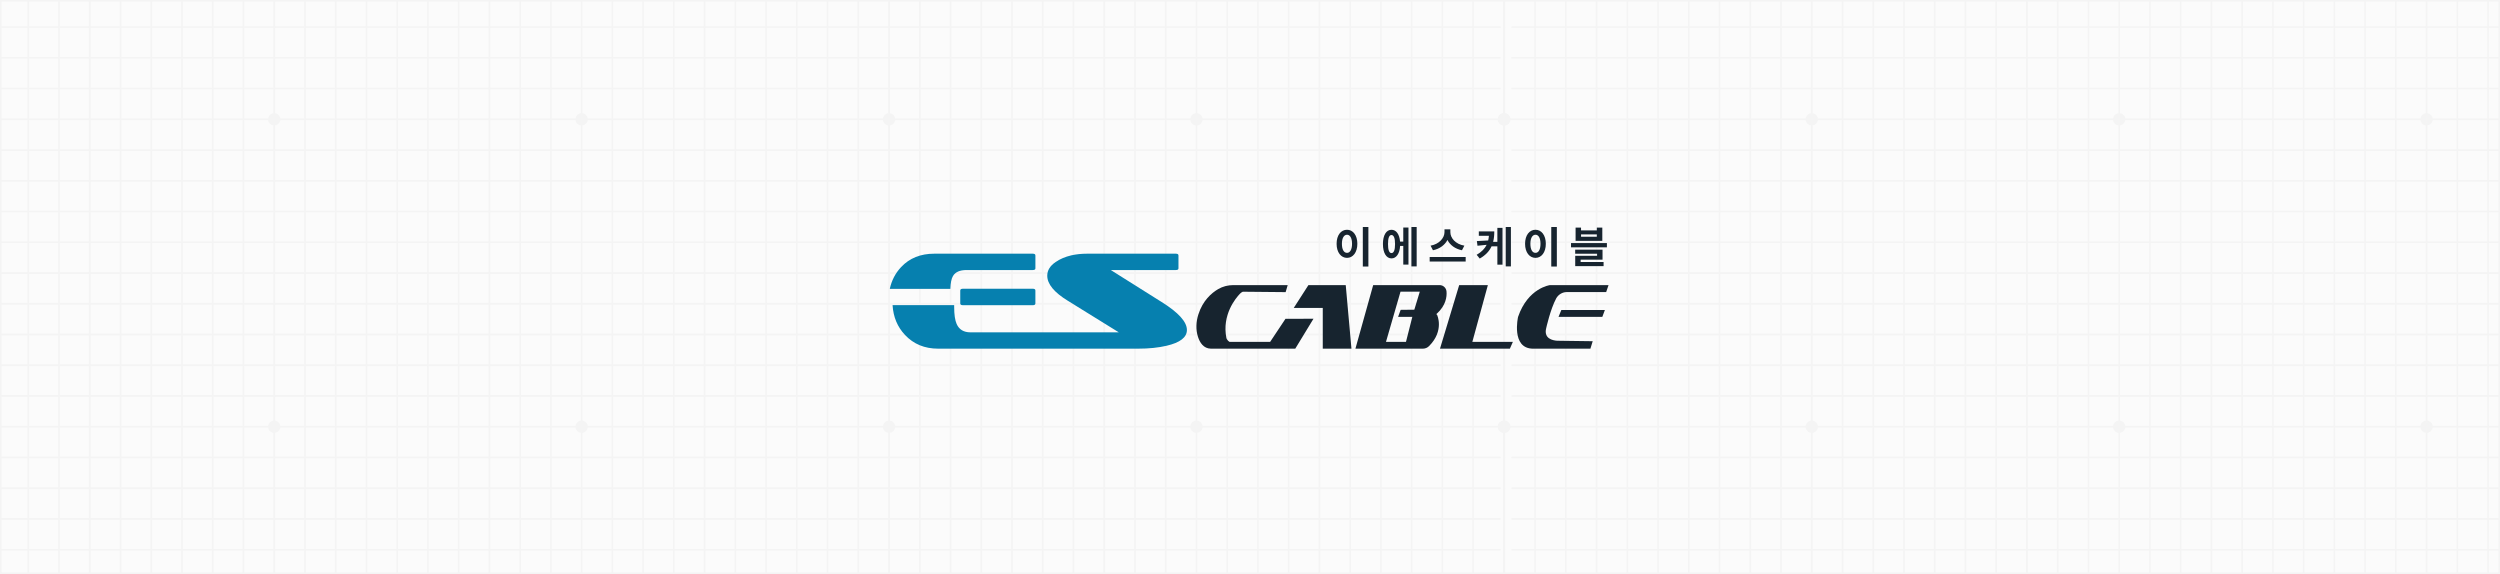 <svg width="1520" height="349" viewBox="0 0 1520 349" fill="none" xmlns="http://www.w3.org/2000/svg">
<rect x="0" y="0" width="1520" height="349" fill="#333333" stroke="none"/>
<g clip-path="url(#clip0_17_710)">
<rect width="1520" height="349" fill="#FBFBFB"/>
<g clip-path="url(#clip1_17_710)">
<path d="M-15.506 16.477H912.009" stroke="#F4F4F4" stroke-linecap="round" stroke-linejoin="round"/>
<circle cx="914.346" cy="16.477" r="0.467" fill="#F4F4F4"/>
<path d="M-15.506 35.167H912.009" stroke="#F4F4F4" stroke-linecap="round" stroke-linejoin="round"/>
<circle cx="914.346" cy="35.167" r="0.467" fill="#F4F4F4"/>
<path d="M-15.506 53.857H912.009" stroke="#F4F4F4" stroke-linecap="round" stroke-linejoin="round"/>
<circle cx="914.346" cy="53.857" r="0.467" fill="#F4F4F4"/>
<path d="M-20.179 72.548H914.345" stroke="#F4F4F4" stroke-miterlimit="10"/>
<path d="M-15.506 91.238H912.009" stroke="#F4F4F4" stroke-linecap="round" stroke-linejoin="round"/>
<circle cx="914.346" cy="91.238" r="0.467" fill="#F4F4F4"/>
<path d="M-15.506 109.929H912.009" stroke="#F4F4F4" stroke-linecap="round" stroke-linejoin="round"/>
<circle cx="914.346" cy="109.929" r="0.467" fill="#F4F4F4"/>
<path d="M-15.506 128.619H912.009" stroke="#F4F4F4" stroke-linecap="round" stroke-linejoin="round"/>
<circle cx="914.346" cy="128.619" r="0.467" fill="#F4F4F4"/>
<path d="M-15.506 147.31H912.009" stroke="#F4F4F4" stroke-linecap="round" stroke-linejoin="round"/>
<circle cx="914.346" cy="147.31" r="0.467" fill="#F4F4F4"/>
<path d="M-15.506 166H912.009" stroke="#F4F4F4" stroke-linecap="round" stroke-linejoin="round"/>
<circle cx="914.346" cy="166" r="0.467" fill="#F4F4F4"/>
<path d="M-15.506 184.691H912.009" stroke="#F4F4F4" stroke-linecap="round" stroke-linejoin="round"/>
<circle cx="914.346" cy="184.691" r="0.467" fill="#F4F4F4"/>
<path d="M-15.506 203.381H912.009" stroke="#F4F4F4" stroke-linecap="round" stroke-linejoin="round"/>
<circle cx="914.346" cy="203.381" r="0.467" fill="#F4F4F4"/>
<path d="M-15.506 222.072H912.009" stroke="#F4F4F4" stroke-linecap="round" stroke-linejoin="round"/>
<circle cx="914.346" cy="222.072" r="0.467" fill="#F4F4F4"/>
<path d="M-15.506 240.762H912.009" stroke="#F4F4F4" stroke-linecap="round" stroke-linejoin="round"/>
<circle cx="914.346" cy="240.762" r="0.467" fill="#F4F4F4"/>
<path d="M-20.179 259.453H914.345" stroke="#F4F4F4" stroke-miterlimit="10"/>
<path d="M-15.506 278.143H912.009" stroke="#F4F4F4" stroke-linecap="round" stroke-linejoin="round"/>
<circle cx="914.346" cy="278.143" r="0.467" fill="#F4F4F4"/>
<path d="M-15.506 296.833H912.009" stroke="#F4F4F4" stroke-linecap="round" stroke-linejoin="round"/>
<circle cx="914.346" cy="296.833" r="0.467" fill="#F4F4F4"/>
<path d="M-15.506 315.524H912.009" stroke="#F4F4F4" stroke-linecap="round" stroke-linejoin="round"/>
<circle cx="914.346" cy="315.524" r="0.467" fill="#F4F4F4"/>
<path d="M-15.506 334.214H912.009" stroke="#F4F4F4" stroke-linecap="round" stroke-linejoin="round"/>
<circle cx="914.346" cy="334.214" r="0.467" fill="#F4F4F4"/>
<path d="M17.203 628.59V-298.925" stroke="#F4F4F4" stroke-linecap="round" stroke-linejoin="round"/>
<path d="M35.893 628.59V-298.925" stroke="#F4F4F4" stroke-linecap="round" stroke-linejoin="round"/>
<path d="M54.584 628.59V-298.925" stroke="#F4F4F4" stroke-linecap="round" stroke-linejoin="round"/>
<path d="M73.273 628.59V-298.925" stroke="#F4F4F4" stroke-linecap="round" stroke-linejoin="round"/>
<path d="M91.965 628.59V-298.925" stroke="#F4F4F4" stroke-linecap="round" stroke-linejoin="round"/>
<path d="M110.654 628.59V-298.925" stroke="#F4F4F4" stroke-linecap="round" stroke-linejoin="round"/>
<path d="M129.346 628.59V-298.925" stroke="#F4F4F4" stroke-linecap="round" stroke-linejoin="round"/>
<path d="M148.035 628.59V-298.925" stroke="#F4F4F4" stroke-linecap="round" stroke-linejoin="round"/>
<path d="M166.727 633.262V-301.262" stroke="#F4F4F4" stroke-miterlimit="10"/>
<path d="M185.418 628.59V-298.925" stroke="#F4F4F4" stroke-linecap="round" stroke-linejoin="round"/>
<path d="M204.107 628.59V-298.925" stroke="#F4F4F4" stroke-linecap="round" stroke-linejoin="round"/>
<path d="M222.799 628.59V-298.925" stroke="#F4F4F4" stroke-linecap="round" stroke-linejoin="round"/>
<path d="M241.488 628.59V-298.925" stroke="#F4F4F4" stroke-linecap="round" stroke-linejoin="round"/>
<path d="M260.18 628.59V-298.925" stroke="#F4F4F4" stroke-linecap="round" stroke-linejoin="round"/>
<path d="M278.869 628.59V-298.925" stroke="#F4F4F4" stroke-linecap="round" stroke-linejoin="round"/>
<path d="M297.561 628.59V-298.925" stroke="#F4F4F4" stroke-linecap="round" stroke-linejoin="round"/>
<path d="M316.25 628.59V-298.925" stroke="#F4F4F4" stroke-linecap="round" stroke-linejoin="round"/>
<path d="M334.941 628.59V-298.925" stroke="#F4F4F4" stroke-linecap="round" stroke-linejoin="round"/>
<path d="M353.631 633.262V-301.262" stroke="#F4F4F4" stroke-miterlimit="10"/>
<path d="M372.322 628.59V-298.925" stroke="#F4F4F4" stroke-linecap="round" stroke-linejoin="round"/>
<path d="M391.012 628.59V-298.925" stroke="#F4F4F4" stroke-linecap="round" stroke-linejoin="round"/>
<path d="M409.703 628.59V-298.925" stroke="#F4F4F4" stroke-linecap="round" stroke-linejoin="round"/>
<path d="M428.393 628.59V-298.925" stroke="#F4F4F4" stroke-linecap="round" stroke-linejoin="round"/>
<path d="M447.084 628.59V-298.925" stroke="#F4F4F4" stroke-linecap="round" stroke-linejoin="round"/>
<path d="M465.773 628.59V-298.925" stroke="#F4F4F4" stroke-linecap="round" stroke-linejoin="round"/>
<path d="M484.465 628.59V-298.925" stroke="#F4F4F4" stroke-linecap="round" stroke-linejoin="round"/>
<path d="M503.154 628.59V-298.925" stroke="#F4F4F4" stroke-linecap="round" stroke-linejoin="round"/>
<path d="M521.846 628.59V-298.925" stroke="#F4F4F4" stroke-linecap="round" stroke-linejoin="round"/>
<path d="M540.537 633.262V-301.262" stroke="#F4F4F4" stroke-miterlimit="10"/>
<path d="M559.227 628.59V-298.925" stroke="#F4F4F4" stroke-linecap="round" stroke-linejoin="round"/>
<path d="M577.918 628.59V-298.925" stroke="#F4F4F4" stroke-linecap="round" stroke-linejoin="round"/>
<path d="M596.607 628.59V-298.925" stroke="#F4F4F4" stroke-linecap="round" stroke-linejoin="round"/>
<path d="M615.299 628.59V-298.925" stroke="#F4F4F4" stroke-linecap="round" stroke-linejoin="round"/>
<path d="M633.988 628.59V-298.925" stroke="#F4F4F4" stroke-linecap="round" stroke-linejoin="round"/>
<path d="M652.68 628.59V-298.925" stroke="#F4F4F4" stroke-linecap="round" stroke-linejoin="round"/>
<path d="M671.369 628.59V-298.925" stroke="#F4F4F4" stroke-linecap="round" stroke-linejoin="round"/>
<path d="M690.061 628.59V-298.925" stroke="#F4F4F4" stroke-linecap="round" stroke-linejoin="round"/>
<path d="M708.75 628.59V-298.925" stroke="#F4F4F4" stroke-linecap="round" stroke-linejoin="round"/>
<path d="M727.441 633.262V-301.262" stroke="#F4F4F4" stroke-miterlimit="10"/>
<path d="M746.131 628.59V-298.925" stroke="#F4F4F4" stroke-linecap="round" stroke-linejoin="round"/>
<path d="M764.822 628.59V-298.925" stroke="#F4F4F4" stroke-linecap="round" stroke-linejoin="round"/>
<path d="M783.512 628.59V-298.925" stroke="#F4F4F4" stroke-linecap="round" stroke-linejoin="round"/>
<path d="M802.203 628.59V-298.925" stroke="#F4F4F4" stroke-linecap="round" stroke-linejoin="round"/>
<path d="M820.893 628.59V-298.925" stroke="#F4F4F4" stroke-linecap="round" stroke-linejoin="round"/>
<path d="M839.584 628.59V-298.925" stroke="#F4F4F4" stroke-linecap="round" stroke-linejoin="round"/>
<path d="M858.273 628.59V-298.925" stroke="#F4F4F4" stroke-linecap="round" stroke-linejoin="round"/>
<path d="M876.965 628.59V-298.925" stroke="#F4F4F4" stroke-linecap="round" stroke-linejoin="round"/>
<path d="M895.654 628.59V-298.925" stroke="#F4F4F4" stroke-linecap="round" stroke-linejoin="round"/>
<path d="M914.346 633.262V-301.262" stroke="#F4F4F4" stroke-miterlimit="10"/>
<path d="M914.346 633.262V-301.262" stroke="#F4F4F4" stroke-miterlimit="10"/>
<path d="M166.726 76.286C168.791 76.286 170.464 74.612 170.464 72.548C170.464 70.483 168.791 68.81 166.726 68.81C164.662 68.81 162.988 70.483 162.988 72.548C162.988 74.612 164.662 76.286 166.726 76.286Z" fill="#F4F4F4"/>
<path d="M166.726 263.191C168.791 263.191 170.464 261.517 170.464 259.452C170.464 257.388 168.791 255.714 166.726 255.714C164.662 255.714 162.988 257.388 162.988 259.452C162.988 261.517 164.662 263.191 166.726 263.191Z" fill="#F4F4F4"/>
<path d="M353.631 76.286C355.695 76.286 357.369 74.612 357.369 72.548C357.369 70.483 355.695 68.81 353.631 68.81C351.566 68.81 349.893 70.483 349.893 72.548C349.893 74.612 351.566 76.286 353.631 76.286Z" fill="#F4F4F4"/>
<path d="M353.631 263.191C355.695 263.191 357.369 261.517 357.369 259.452C357.369 257.388 355.695 255.714 353.631 255.714C351.566 255.714 349.893 257.388 349.893 259.452C349.893 261.517 351.566 263.191 353.631 263.191Z" fill="#F4F4F4"/>
<path d="M540.537 76.286C542.601 76.286 544.275 74.612 544.275 72.548C544.275 70.483 542.601 68.81 540.537 68.81C538.472 68.81 536.799 70.483 536.799 72.548C536.799 74.612 538.472 76.286 540.537 76.286Z" fill="#F4F4F4"/>
<path d="M540.537 263.191C542.601 263.191 544.275 261.517 544.275 259.452C544.275 257.388 542.601 255.714 540.537 255.714C538.472 255.714 536.799 257.388 536.799 259.452C536.799 261.517 538.472 263.191 540.537 263.191Z" fill="#F4F4F4"/>
<path d="M727.441 76.286C729.506 76.286 731.179 74.612 731.179 72.548C731.179 70.483 729.506 68.81 727.441 68.81C725.377 68.81 723.703 70.483 723.703 72.548C723.703 74.612 725.377 76.286 727.441 76.286Z" fill="#F4F4F4"/>
<path d="M727.441 263.191C729.506 263.191 731.179 261.517 731.179 259.452C731.179 257.388 729.506 255.714 727.441 255.714C725.377 255.714 723.703 257.388 723.703 259.452C723.703 261.517 725.377 263.191 727.441 263.191Z" fill="#F4F4F4"/>
<path d="M914.346 76.286C916.41 76.286 918.084 74.612 918.084 72.548C918.084 70.483 916.41 68.81 914.346 68.81C912.281 68.81 910.607 70.483 910.607 72.548C910.607 74.612 912.281 76.286 914.346 76.286Z" fill="#F4F4F4"/>
<path d="M914.346 263.191C916.41 263.191 918.084 261.517 918.084 259.452C918.084 257.388 916.41 255.714 914.346 255.714C912.281 255.714 910.607 257.388 910.607 259.452C910.607 261.517 912.281 263.191 914.346 263.191Z" fill="#F4F4F4"/>
</g>
<g clip-path="url(#clip2_17_710)">
<circle cx="914.655" cy="16.477" r="0.467" fill="#F4F4F4"/>
<path d="M919.328 16.477H1846.84" stroke="#F4F4F4" stroke-linecap="round" stroke-linejoin="round"/>
<circle cx="914.655" cy="35.167" r="0.467" fill="#F4F4F4"/>
<path d="M919.328 35.167H1846.84" stroke="#F4F4F4" stroke-linecap="round" stroke-linejoin="round"/>
<circle cx="914.655" cy="53.857" r="0.467" fill="#F4F4F4"/>
<path d="M919.328 53.857H1846.84" stroke="#F4F4F4" stroke-linecap="round" stroke-linejoin="round"/>
<path d="M914.654 72.548H1849.18" stroke="#F4F4F4" stroke-miterlimit="10"/>
<circle cx="914.655" cy="91.238" r="0.467" fill="#F4F4F4"/>
<path d="M919.328 91.238H1846.84" stroke="#F4F4F4" stroke-linecap="round" stroke-linejoin="round"/>
<circle cx="914.655" cy="109.929" r="0.467" fill="#F4F4F4"/>
<path d="M919.328 109.929H1846.84" stroke="#F4F4F4" stroke-linecap="round" stroke-linejoin="round"/>
<circle cx="914.655" cy="128.619" r="0.467" fill="#F4F4F4"/>
<path d="M919.328 128.619H1846.84" stroke="#F4F4F4" stroke-linecap="round" stroke-linejoin="round"/>
<circle cx="914.655" cy="147.31" r="0.467" fill="#F4F4F4"/>
<path d="M919.328 147.31H1846.84" stroke="#F4F4F4" stroke-linecap="round" stroke-linejoin="round"/>
<circle cx="914.655" cy="166" r="0.467" fill="#F4F4F4"/>
<path d="M919.328 166H1846.84" stroke="#F4F4F4" stroke-linecap="round" stroke-linejoin="round"/>
<circle cx="914.655" cy="184.691" r="0.467" fill="#F4F4F4"/>
<path d="M919.328 184.691H1846.84" stroke="#F4F4F4" stroke-linecap="round" stroke-linejoin="round"/>
<circle cx="914.655" cy="203.381" r="0.467" fill="#F4F4F4"/>
<path d="M919.328 203.381H1846.84" stroke="#F4F4F4" stroke-linecap="round" stroke-linejoin="round"/>
<circle cx="914.655" cy="222.072" r="0.467" fill="#F4F4F4"/>
<path d="M919.328 222.072H1846.84" stroke="#F4F4F4" stroke-linecap="round" stroke-linejoin="round"/>
<circle cx="914.655" cy="240.762" r="0.467" fill="#F4F4F4"/>
<path d="M919.328 240.762H1846.84" stroke="#F4F4F4" stroke-linecap="round" stroke-linejoin="round"/>
<path d="M914.654 259.453H1849.18" stroke="#F4F4F4" stroke-miterlimit="10"/>
<circle cx="914.655" cy="278.143" r="0.467" fill="#F4F4F4"/>
<path d="M919.328 278.143H1846.84" stroke="#F4F4F4" stroke-linecap="round" stroke-linejoin="round"/>
<circle cx="914.655" cy="296.833" r="0.467" fill="#F4F4F4"/>
<path d="M919.328 296.833H1846.84" stroke="#F4F4F4" stroke-linecap="round" stroke-linejoin="round"/>
<circle cx="914.655" cy="315.524" r="0.467" fill="#F4F4F4"/>
<path d="M919.328 315.524H1846.84" stroke="#F4F4F4" stroke-linecap="round" stroke-linejoin="round"/>
<circle cx="914.655" cy="334.214" r="0.467" fill="#F4F4F4"/>
<path d="M919.328 334.214H1846.84" stroke="#F4F4F4" stroke-linecap="round" stroke-linejoin="round"/>
<path d="M914.654 633.262V-301.262" stroke="#F4F4F4" stroke-miterlimit="10"/>
<path d="M933.344 628.59V-298.925" stroke="#F4F4F4" stroke-linecap="round" stroke-linejoin="round"/>
<path d="M952.035 628.59V-298.925" stroke="#F4F4F4" stroke-linecap="round" stroke-linejoin="round"/>
<path d="M970.725 628.59V-298.925" stroke="#F4F4F4" stroke-linecap="round" stroke-linejoin="round"/>
<path d="M989.416 628.59V-298.925" stroke="#F4F4F4" stroke-linecap="round" stroke-linejoin="round"/>
<path d="M1008.11 628.59V-298.925" stroke="#F4F4F4" stroke-linecap="round" stroke-linejoin="round"/>
<path d="M1026.8 628.59V-298.925" stroke="#F4F4F4" stroke-linecap="round" stroke-linejoin="round"/>
<path d="M1045.49 628.59V-298.925" stroke="#F4F4F4" stroke-linecap="round" stroke-linejoin="round"/>
<path d="M1064.18 628.59V-298.925" stroke="#F4F4F4" stroke-linecap="round" stroke-linejoin="round"/>
<path d="M1082.87 628.59V-298.925" stroke="#F4F4F4" stroke-linecap="round" stroke-linejoin="round"/>
<path d="M1101.56 633.262V-301.262" stroke="#F4F4F4" stroke-miterlimit="10"/>
<path d="M1120.25 628.59V-298.925" stroke="#F4F4F4" stroke-linecap="round" stroke-linejoin="round"/>
<path d="M1138.94 628.59V-298.925" stroke="#F4F4F4" stroke-linecap="round" stroke-linejoin="round"/>
<path d="M1157.63 628.59V-298.925" stroke="#F4F4F4" stroke-linecap="round" stroke-linejoin="round"/>
<path d="M1176.32 628.59V-298.925" stroke="#F4F4F4" stroke-linecap="round" stroke-linejoin="round"/>
<path d="M1195.01 628.59V-298.925" stroke="#F4F4F4" stroke-linecap="round" stroke-linejoin="round"/>
<path d="M1213.7 628.59V-298.925" stroke="#F4F4F4" stroke-linecap="round" stroke-linejoin="round"/>
<path d="M1232.39 628.59V-298.925" stroke="#F4F4F4" stroke-linecap="round" stroke-linejoin="round"/>
<path d="M1251.08 628.59V-298.925" stroke="#F4F4F4" stroke-linecap="round" stroke-linejoin="round"/>
<path d="M1269.77 628.59V-298.925" stroke="#F4F4F4" stroke-linecap="round" stroke-linejoin="round"/>
<path d="M1288.46 633.262V-301.262" stroke="#F4F4F4" stroke-miterlimit="10"/>
<path d="M1307.15 628.59V-298.925" stroke="#F4F4F4" stroke-linecap="round" stroke-linejoin="round"/>
<path d="M1325.84 628.59V-298.925" stroke="#F4F4F4" stroke-linecap="round" stroke-linejoin="round"/>
<path d="M1344.54 628.59V-298.925" stroke="#F4F4F4" stroke-linecap="round" stroke-linejoin="round"/>
<path d="M1363.22 628.59V-298.925" stroke="#F4F4F4" stroke-linecap="round" stroke-linejoin="round"/>
<path d="M1381.92 628.59V-298.925" stroke="#F4F4F4" stroke-linecap="round" stroke-linejoin="round"/>
<path d="M1400.61 628.59V-298.925" stroke="#F4F4F4" stroke-linecap="round" stroke-linejoin="round"/>
<path d="M1419.3 628.59V-298.925" stroke="#F4F4F4" stroke-linecap="round" stroke-linejoin="round"/>
<path d="M1437.99 628.59V-298.925" stroke="#F4F4F4" stroke-linecap="round" stroke-linejoin="round"/>
<path d="M1456.68 628.59V-298.925" stroke="#F4F4F4" stroke-linecap="round" stroke-linejoin="round"/>
<path d="M1475.37 633.262V-301.262" stroke="#F4F4F4" stroke-miterlimit="10"/>
<path d="M1494.06 628.59V-298.925" stroke="#F4F4F4" stroke-linecap="round" stroke-linejoin="round"/>
<path d="M1512.75 628.59V-298.925" stroke="#F4F4F4" stroke-linecap="round" stroke-linejoin="round"/>
<path d="M1101.56 76.286C1103.62 76.286 1105.3 74.612 1105.3 72.548C1105.3 70.483 1103.62 68.81 1101.56 68.81C1099.49 68.81 1097.82 70.483 1097.82 72.548C1097.82 74.612 1099.49 76.286 1101.56 76.286Z" fill="#F4F4F4"/>
<path d="M1101.56 263.191C1103.62 263.191 1105.3 261.517 1105.3 259.452C1105.3 257.388 1103.62 255.714 1101.56 255.714C1099.49 255.714 1097.82 257.388 1097.82 259.452C1097.82 261.517 1099.49 263.191 1101.56 263.191Z" fill="#F4F4F4"/>
<path d="M1288.46 76.286C1290.53 76.286 1292.2 74.612 1292.2 72.548C1292.2 70.483 1290.53 68.81 1288.46 68.81C1286.4 68.81 1284.72 70.483 1284.72 72.548C1284.72 74.612 1286.4 76.286 1288.46 76.286Z" fill="#F4F4F4"/>
<path d="M1288.46 263.191C1290.53 263.191 1292.2 261.517 1292.2 259.452C1292.2 257.388 1290.53 255.714 1288.46 255.714C1286.4 255.714 1284.72 257.388 1284.72 259.452C1284.72 261.517 1286.4 263.191 1288.46 263.191Z" fill="#F4F4F4"/>
<path d="M1475.37 76.286C1477.43 76.286 1479.11 74.612 1479.11 72.548C1479.11 70.483 1477.43 68.81 1475.37 68.81C1473.3 68.81 1471.63 70.483 1471.63 72.548C1471.63 74.612 1473.3 76.286 1475.37 76.286Z" fill="#F4F4F4"/>
<path d="M1475.37 263.191C1477.43 263.191 1479.11 261.517 1479.11 259.452C1479.11 257.388 1477.43 255.714 1475.37 255.714C1473.3 255.714 1471.63 257.388 1471.63 259.452C1471.63 261.517 1473.3 263.191 1475.37 263.191Z" fill="#F4F4F4"/>
<path d="M914.654 76.286C916.719 76.286 918.392 74.612 918.392 72.548C918.392 70.483 916.719 68.81 914.654 68.81C912.59 68.81 910.916 70.483 910.916 72.548C910.916 74.612 912.59 76.286 914.654 76.286Z" fill="#F4F4F4"/>
<path d="M914.654 263.191C916.719 263.191 918.392 261.517 918.392 259.452C918.392 257.388 916.719 255.714 914.654 255.714C912.59 255.714 910.916 257.388 910.916 259.452C910.916 261.517 912.59 263.191 914.654 263.191Z" fill="#F4F4F4"/>
</g>
<g clip-path="url(#clip3_17_710)">
<path d="M706.273 183.625L675.365 164.181H714.923C715.99 164.181 716.511 163.848 716.511 163.173V155.34C716.511 154.611 715.981 154.243 714.923 154.243H660.92C657.564 154.243 654.37 154.575 651.347 155.25C647.596 156.149 644.429 157.498 641.854 159.297C638.436 161.6 636.731 164.37 636.731 167.634C636.731 172.689 640.903 177.761 649.247 182.87L680.237 202.062H590.05C585.959 202.062 583.159 200.38 581.652 197.008C580.647 194.759 580.136 191.288 580.136 186.566V185.523H542.678C543.126 192.754 545.647 198.797 550.25 203.654C555.454 209.212 562.174 211.991 570.401 211.991H691.999C698.549 211.991 704.318 211.389 709.297 210.219C717.515 208.295 721.643 205.111 721.643 200.623C721.643 195.686 716.52 190.011 706.273 183.616V183.625Z" fill="#0680AF"/>
<path d="M579.382 167.886C580.782 165.413 583.554 164.181 587.699 164.181H627.93C628.998 164.181 629.527 163.848 629.527 163.173V155.34C629.527 154.611 628.998 154.243 627.93 154.243H568.042C559.698 154.243 552.978 156.95 547.891 162.364C544.4 166.078 542.104 170.503 541 175.621H577.812C577.938 172.014 578.458 169.433 579.382 167.877V167.886Z" fill="#0680AF"/>
<path d="M627.921 175.549H585.51C584.388 175.549 583.832 175.909 583.832 176.637V184.471C583.832 185.199 584.388 185.568 585.51 185.568H627.921C628.979 185.568 629.518 185.199 629.518 184.471V176.637C629.518 175.909 628.988 175.549 627.921 175.549Z" fill="#0680AF"/>
<path d="M772.245 207.854H747.536C746.351 207.116 745.84 206.091 745.661 205.561C742.834 191.423 751.268 181.314 753.951 178.526C754.426 178.04 754.974 177.653 755.593 177.374H756.508L781.665 177.617L782.93 173.345H749.842C746.621 173.345 743.436 174.146 740.645 175.774C736.545 178.184 731.279 182.771 728.605 191.18C727.205 195.578 726.945 200.335 728.345 204.733C729.484 208.304 731.745 211.928 736.249 211.991H787.524L798.605 193.788L781.558 193.851L772.245 207.854Z" fill="#17242F"/>
<path d="M795.518 173.345L786.6 187.213H804.239V212H821.68L818.208 173.345H795.518Z" fill="#17242F"/>
<path d="M873.682 190.622C878.976 185.828 879.801 180.495 879.478 177.177C879.272 175 877.459 173.345 875.279 173.345H834.896L824.094 211.991H865.132C866.54 211.991 867.895 211.406 868.882 210.408C878.258 200.983 873.79 191.557 873.79 191.557L873.296 190.937M859.91 188.293L851.602 188.383L850.032 192.673H858.69L854.841 207.836H842.684L851.512 177.338H863.23L859.91 188.293Z" fill="#17242F"/>
<path d="M904.626 173.345H887.184L875.512 212H918.003L919.842 207.836H895.187L904.626 173.345Z" fill="#17242F"/>
<path d="M947.576 192.672H974.205L975.775 188.463H949.299L947.576 192.672Z" fill="#17242F"/>
<path d="M946.104 181.529C947.414 179.092 949.953 177.563 952.716 177.563H976.555L977.999 173.345L977.102 173.39L977.542 173.345H942.389C942.389 173.345 929.012 175 922.983 192.673C922.983 192.673 918.614 211.811 931.991 212H966.964L968.363 207.458L948.257 207.188L946.705 207.17C943.924 206.982 938.514 205.812 940.084 199.526C940.084 199.526 942.632 188.014 946.113 181.538L946.104 181.529Z" fill="#17242F"/>
<path d="M818.989 139.691C822.586 139.691 825.269 143 825.269 148.226C825.269 153.451 822.586 156.788 818.989 156.788C815.391 156.788 812.636 153.496 812.654 148.226C812.645 143 815.31 139.691 818.989 139.691ZM818.989 153.73C820.801 153.748 822.021 151.796 822.039 148.226C822.03 144.664 820.801 142.722 818.989 142.722C817.176 142.722 815.875 144.673 815.884 148.226C815.875 151.796 817.122 153.748 818.989 153.73ZM831.98 162.031H828.589V138H831.98V162.031Z" fill="#17242F"/>
<path d="M846.013 139.709C848.893 139.7 850.867 142.398 851.235 146.877H853.191V138.342H856.349V160.871H853.191V149.539H851.262C850.975 154.243 848.965 157.103 846.022 157.103C842.855 157.103 840.818 153.766 840.818 148.379C840.818 142.991 842.855 139.7 846.022 139.709H846.013ZM846.013 153.865C847.395 153.892 848.211 152.075 848.193 148.388C848.202 144.709 847.395 142.884 846.013 142.884C844.631 142.884 843.887 144.718 843.914 148.388C843.887 152.075 844.676 153.892 846.013 153.865ZM861.337 161.977H858.134V138H861.337V161.977Z" fill="#17242F"/>
<path d="M869.24 156.257H891.132V159.027H869.24V156.257ZM890.342 149.359L888.871 152.156C884.69 151.329 881.604 148.972 880.052 145.897C878.472 148.936 875.377 151.311 871.232 152.156L869.788 149.359C875.108 148.415 878.221 144.647 878.248 141.166V139.43H881.819V141.166C881.81 144.682 884.923 148.442 890.333 149.359H890.342Z" fill="#17242F"/>
<path d="M907.821 147.066H910.396V138.531H913.528V160.925H910.396V149.782H906.861C905.56 152.624 903.326 155.115 899.675 157.211L897.809 154.917C900.841 153.154 902.752 151.167 903.883 148.846L898.311 149.413L897.943 146.571L904.816 146.202C905.04 145.303 905.175 144.368 905.246 143.387H899.119V140.698H908.53C908.53 142.965 908.333 145.087 907.821 147.075V147.066ZM915.474 138H918.633V161.977H915.474V138Z" fill="#17242F"/>
<path d="M933.578 139.691C937.176 139.691 939.859 143 939.859 148.226C939.859 153.451 937.176 156.788 933.578 156.788C929.981 156.788 927.226 153.496 927.244 148.226C927.235 143 929.9 139.691 933.578 139.691ZM933.578 153.73C935.391 153.748 936.611 151.796 936.629 148.226C936.62 144.664 935.391 142.722 933.578 142.722C931.766 142.722 930.465 144.673 930.474 148.226C930.465 151.796 931.712 153.748 933.578 153.73ZM946.561 162.031H943.17V138H946.561V162.031Z" fill="#17242F"/>
<path d="M955.176 147.776H976.996V150.384H955.176V147.776ZM957.697 151.805H974.34V157.867H961.017V159.288H974.977V161.815H957.733V155.519H971.029V154.251H957.706V151.805H957.697ZM961.277 140.077H970.868V138.396H974.205V146.454H957.957V138.396H961.268V140.086L961.277 140.077ZM970.868 143.954V142.506H961.277V143.954H970.868Z" fill="#17242F"/>
</g>
</g>
<rect x="0.5" y="0.5" width="1519" height="348" stroke="#F4F4F4"/>
<defs>
<clipPath id="clip0_17_710">
<rect width="1520" height="349" fill="white"/>
</clipPath>
<clipPath id="clip1_17_710">
<rect width="942" height="942" fill="white" transform="translate(-23.916 -305)"/>
</clipPath>
<clipPath id="clip2_17_710">
<rect width="942" height="942" fill="white" transform="translate(910.916 -305)"/>
</clipPath>
<clipPath id="clip3_17_710">
<rect width="437" height="74" fill="white" transform="translate(541 138)"/>
</clipPath>
</defs>
</svg>
